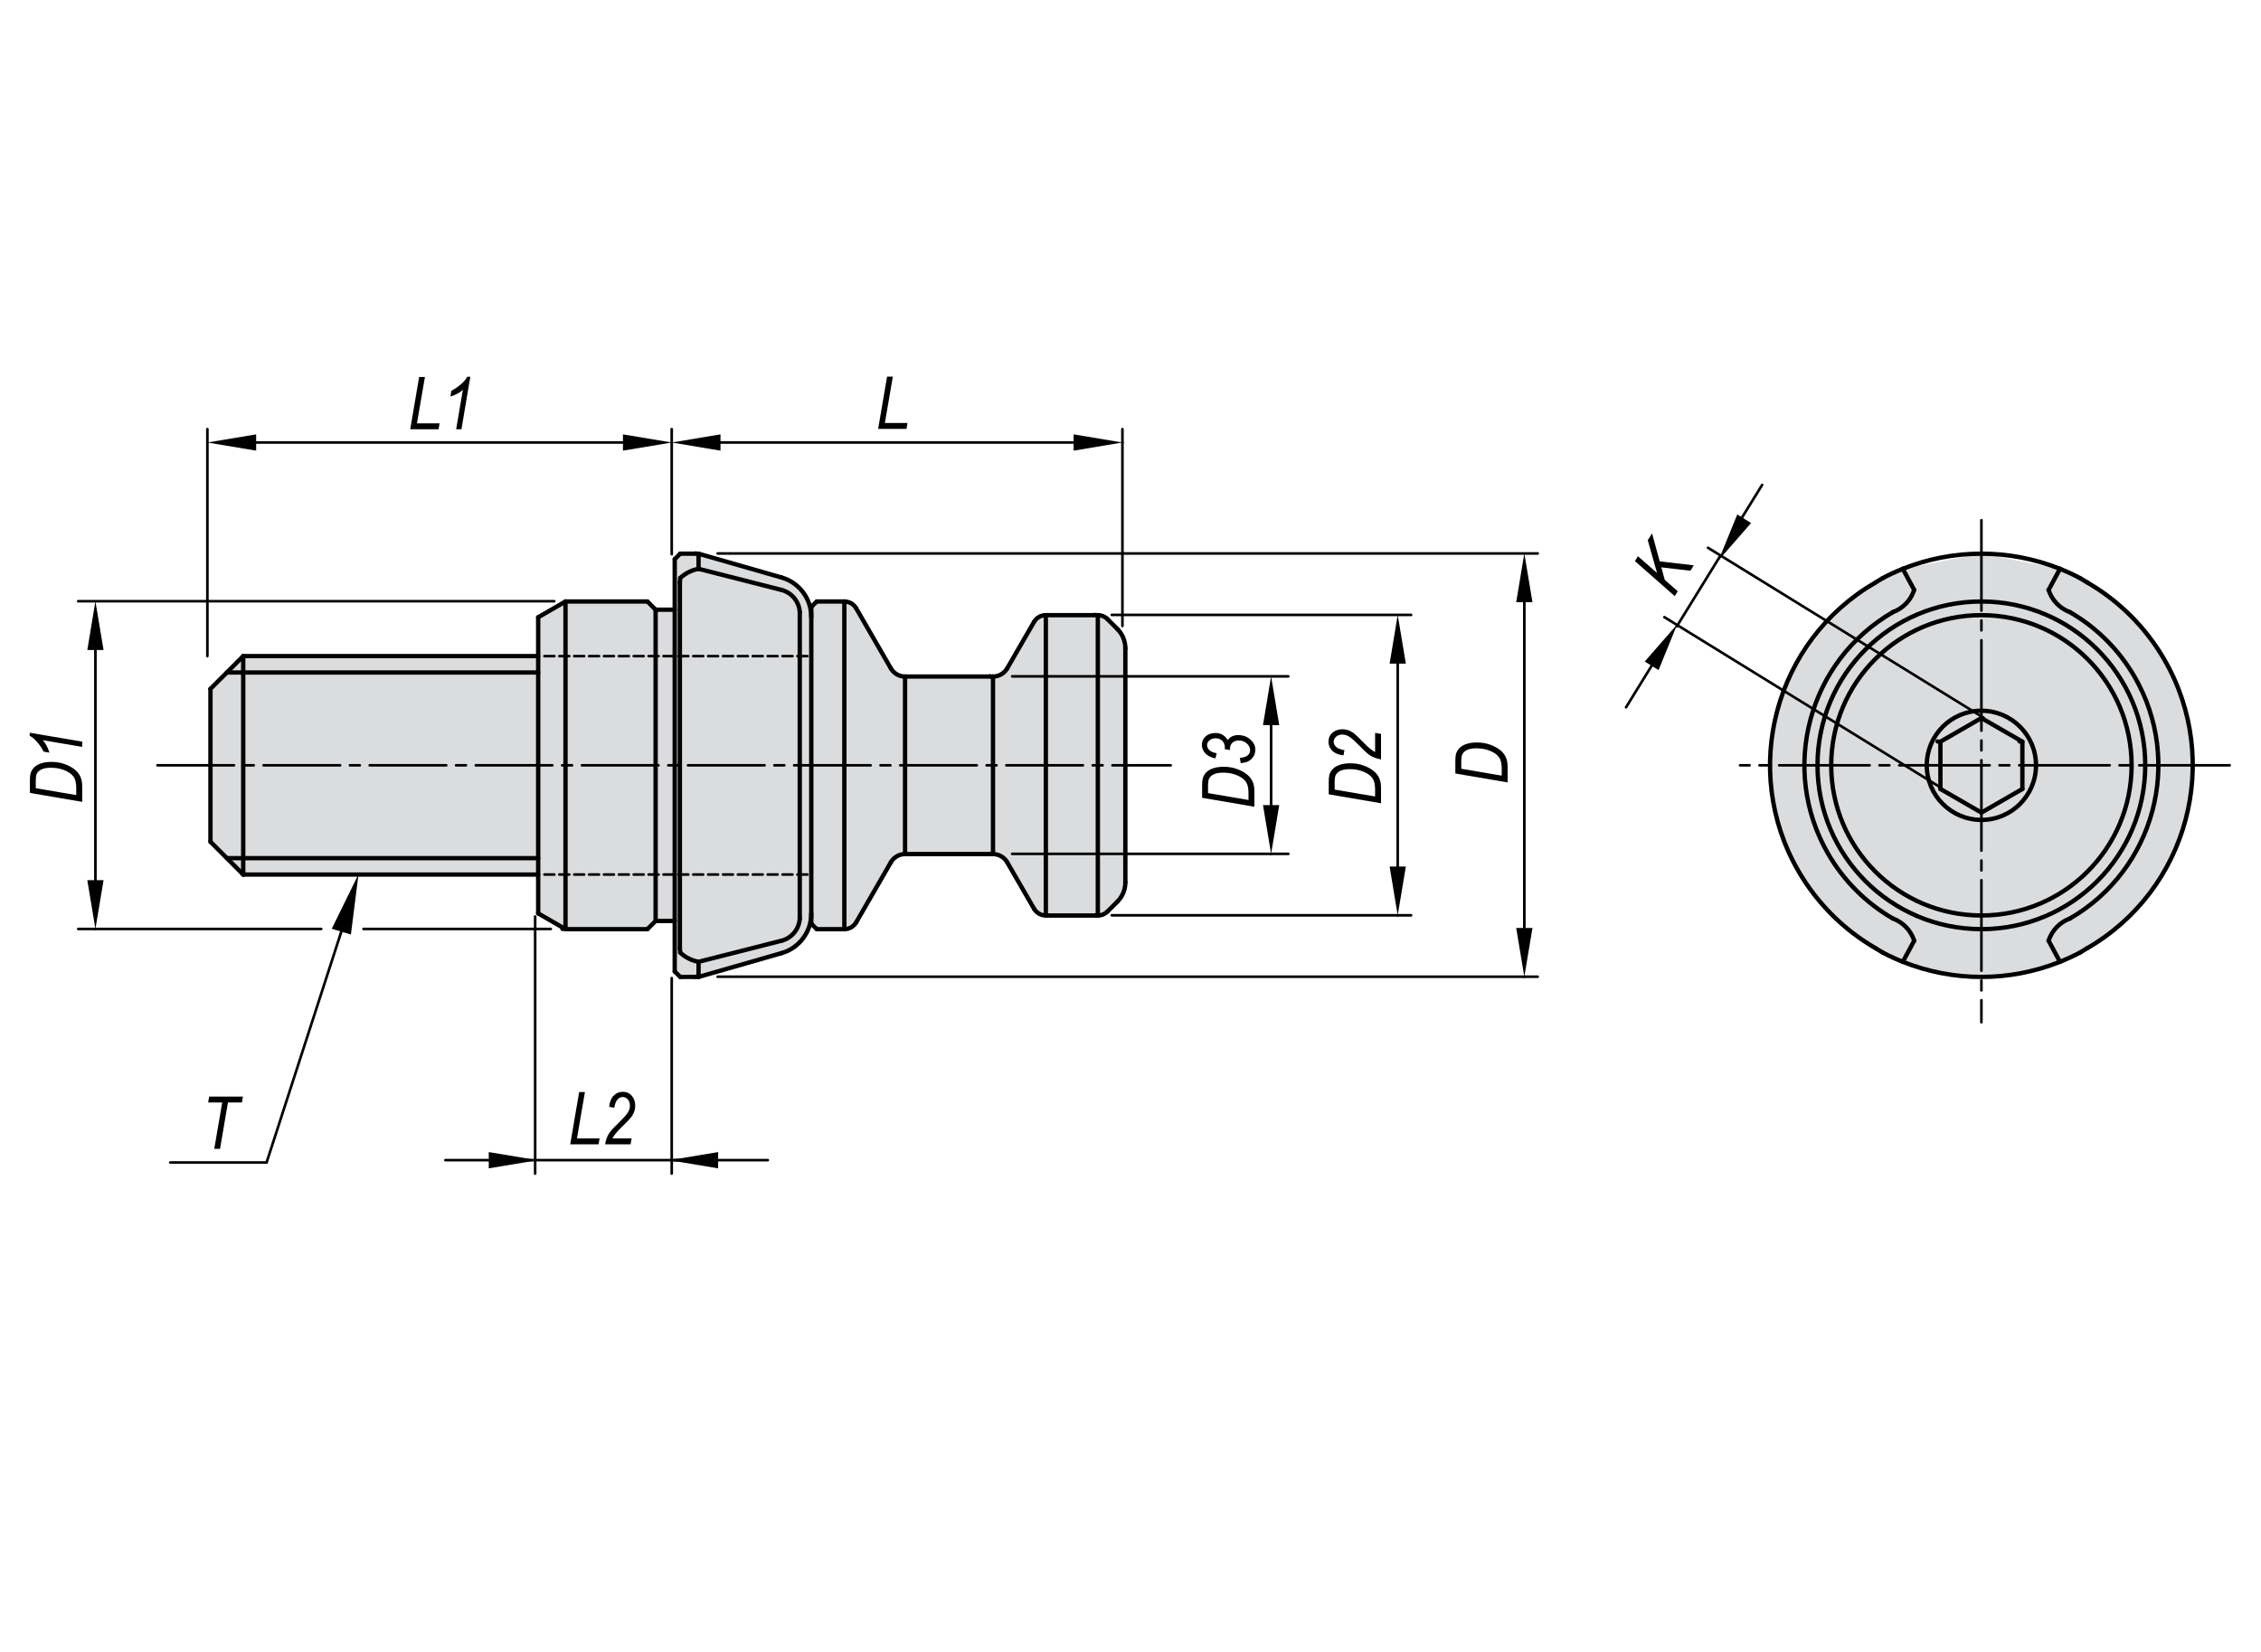 <?xml version="1.0" encoding="utf-8"?>
<!-- Generator: Adobe Illustrator 16.0.3, SVG Export Plug-In . SVG Version: 6.00 Build 0)  -->
<!DOCTYPE svg PUBLIC "-//W3C//DTD SVG 1.1//EN" "http://www.w3.org/Graphics/SVG/1.1/DTD/svg11.dtd">
<svg version="1.1" id="cp155-l-e" xmlns="http://www.w3.org/2000/svg" xmlns:xlink="http://www.w3.org/1999/xlink" x="0px" y="0px"
	 width="650px" height="475px" viewBox="0 0 650 475" enable-background="new 0 0 650 475" xml:space="preserve">
<g>
	<path fill="#DBDCDE" d="M600,167.45l-2.04-1.23l-5.75-2.66l-22.73-4.36l-22.45,4.36l-5.75,2.66l-2.03,1.23
		c0,0-30.5,18.29-30.62,54.5c-0.12,35.7,30.62,50.73,30.62,50.73l2.03,1.23c0,0-0.05,0.27,5.75,2.66c26.13,8.52,45.19,0,45.19,0
		l5.75-2.66l2.04-1.23c0,0,29.97-16.01,30.46-52.01C630.95,184.67,600,167.45,600,167.45"/>
	
		<path fill="none" stroke="#000000" stroke-width="0.75" stroke-linecap="round" stroke-linejoin="round" stroke-miterlimit="10" d="
		M557.03,203.85"/>
	
		<path fill="none" stroke="#000000" stroke-width="0.75" stroke-linecap="round" stroke-linejoin="round" stroke-miterlimit="10" d="
		M580.59,203.85"/>
</g>
<line fill="none" stroke="#000000" stroke-width="1.25" stroke-linecap="round" stroke-linejoin="round" stroke-miterlimit="10" x1="557.03" y1="213.2" x2="557.03" y2="213.2"/>
<line fill="none" stroke="#000000" stroke-width="1.25" stroke-linecap="round" stroke-linejoin="round" stroke-miterlimit="10" x1="580.59" y1="213.2" x2="580.59" y2="213.2"/>
<line fill="none" stroke="#000000" stroke-width="0.75" stroke-linecap="round" stroke-linejoin="round" stroke-miterlimit="10" stroke-dasharray="26,2.835,2.835,2.835" x1="641" y1="220.06" x2="500.23" y2="220.06"/>
<line fill="none" stroke="#000000" stroke-width="0.75" stroke-linecap="round" stroke-linejoin="round" stroke-miterlimit="10" stroke-dasharray="26,2.835,2.835,2.835" x1="569.62" y1="149.59" x2="569.62" y2="293.94"/>
<line fill="none" stroke="#000000" stroke-width="1.25" stroke-linecap="round" stroke-linejoin="round" stroke-miterlimit="10" x1="557.84" y1="226.86" x2="557.84" y2="213.26"/>
<line fill="none" stroke="#000000" stroke-width="1.25" stroke-linecap="round" stroke-linejoin="round" stroke-miterlimit="10" x1="581.4" y1="213.26" x2="581.4" y2="226.86"/>
<g>
	
		<path fill="none" stroke="#000000" stroke-width="1.25" stroke-linecap="round" stroke-linejoin="round" stroke-miterlimit="10" d="
		M585.32,220.06c0-8.67-7.03-15.7-15.71-15.7c-8.67,0-15.7,7.03-15.7,15.7s7.03,15.7,15.7,15.7
		C578.3,235.77,585.32,228.73,585.32,220.06z"/>
	
		<circle fill="none" stroke="#000000" stroke-width="1.25" stroke-linecap="round" stroke-linejoin="round" stroke-miterlimit="10" cx="569.62" cy="220.06" r="43.18"/>
	
		<path fill="none" stroke="#000000" stroke-width="1.25" stroke-linecap="round" stroke-linejoin="round" stroke-miterlimit="10" d="
		M616.72,220.06c0-26.02-21.08-47.11-47.11-47.11c-26.02,0-47.11,21.09-47.11,47.11s21.09,47.11,47.11,47.11
		C595.64,267.17,616.72,246.08,616.72,220.06z"/>
	
		<path fill="none" stroke="#000000" stroke-width="1.25" stroke-linecap="round" stroke-linejoin="round" stroke-miterlimit="10" d="
		M544.18,176.01c2.91-1.07,5.16-3.42,6.11-6.37"/>
	
		<path fill="none" stroke="#000000" stroke-width="1.25" stroke-linecap="round" stroke-linejoin="round" stroke-miterlimit="10" d="
		M595.05,264.12c24.33-14.05,32.67-45.16,18.62-69.49c-4.47-7.74-10.88-14.16-18.62-18.63"/>
	
		<path fill="none" stroke="#000000" stroke-width="1.25" stroke-linecap="round" stroke-linejoin="round" stroke-miterlimit="10" d="
		M595.05,264.12c-2.91,1.07-5.16,3.42-6.11,6.37"/>
	
		<path fill="none" stroke="#000000" stroke-width="1.25" stroke-linecap="round" stroke-linejoin="round" stroke-miterlimit="10" d="
		M544.18,176.01c-24.33,14.05-32.67,45.16-18.62,69.49c4.47,7.73,10.88,14.16,18.62,18.62"/>
	
		<path fill="none" stroke="#000000" stroke-width="1.25" stroke-linecap="round" stroke-linejoin="round" stroke-miterlimit="10" d="
		M541.27,273.91c1.87,0.98,3.79,1.87,5.75,2.65"/>
</g>
<line fill="none" stroke="#000000" stroke-width="1.25" stroke-linecap="round" stroke-linejoin="round" stroke-miterlimit="10" x1="541.27" y1="273.91" x2="539.24" y2="272.68"/>
<line fill="none" stroke="#000000" stroke-width="1.25" stroke-linecap="round" stroke-linejoin="round" stroke-miterlimit="10" x1="550.3" y1="270.49" x2="547.02" y2="276.56"/>
<g>
	
		<path fill="none" stroke="#000000" stroke-width="1.25" stroke-linecap="round" stroke-linejoin="round" stroke-miterlimit="10" d="
		M597.96,166.22c-1.87-0.99-3.79-1.87-5.75-2.66"/>
</g>
<line fill="none" stroke="#000000" stroke-width="1.25" stroke-linecap="round" stroke-linejoin="round" stroke-miterlimit="10" x1="597.96" y1="166.22" x2="599.99" y2="167.45"/>
<line fill="none" stroke="#000000" stroke-width="1.25" stroke-linecap="round" stroke-linejoin="round" stroke-miterlimit="10" x1="588.94" y1="169.64" x2="592.21" y2="163.56"/>
<g>
	
		<path fill="none" stroke="#000000" stroke-width="1.25" stroke-linecap="round" stroke-linejoin="round" stroke-miterlimit="10" d="
		M592.21,276.56c1.96-0.79,3.88-1.67,5.75-2.65"/>
</g>
<line fill="none" stroke="#000000" stroke-width="1.25" stroke-linecap="round" stroke-linejoin="round" stroke-miterlimit="10" x1="592.21" y1="276.56" x2="588.94" y2="270.49"/>
<line fill="none" stroke="#000000" stroke-width="1.25" stroke-linecap="round" stroke-linejoin="round" stroke-miterlimit="10" x1="599.99" y1="272.68" x2="597.96" y2="273.91"/>
<g>
	
		<path fill="none" stroke="#000000" stroke-width="1.25" stroke-linecap="round" stroke-linejoin="round" stroke-miterlimit="10" d="
		M547.02,163.56c-1.96,0.79-3.88,1.67-5.75,2.66"/>
</g>
<line fill="none" stroke="#000000" stroke-width="1.25" stroke-linecap="round" stroke-linejoin="round" stroke-miterlimit="10" x1="547.02" y1="163.56" x2="550.3" y2="169.64"/>
<line fill="none" stroke="#000000" stroke-width="1.25" stroke-linecap="round" stroke-linejoin="round" stroke-miterlimit="10" x1="539.24" y1="167.45" x2="541.27" y2="166.22"/>
<g>
	
		<path fill="none" stroke="#000000" stroke-width="1.25" stroke-linecap="round" stroke-linejoin="round" stroke-miterlimit="10" d="
		M599.99,272.68c29.06-16.78,39.01-53.94,22.24-82.99c-5.33-9.24-13-16.91-22.24-22.24"/>
	
		<path fill="none" stroke="#000000" stroke-width="1.25" stroke-linecap="round" stroke-linejoin="round" stroke-miterlimit="10" d="
		M539.24,167.45c-29.05,16.78-39.01,53.93-22.23,82.99c5.33,9.24,13,16.91,22.23,22.24"/>
	
		<path fill="none" stroke="#000000" stroke-width="1.25" stroke-linecap="round" stroke-linejoin="round" stroke-miterlimit="10" d="
		M547.02,276.56c14.5,5.8,30.68,5.8,45.19,0"/>
	
		<path fill="none" stroke="#000000" stroke-width="1.25" stroke-linecap="round" stroke-linejoin="round" stroke-miterlimit="10" d="
		M592.21,163.56c-14.51-5.8-30.69-5.8-45.19,0"/>
	
		<path fill="none" stroke="#000000" stroke-width="1.25" stroke-linecap="round" stroke-linejoin="round" stroke-miterlimit="10" d="
		M588.94,169.64c0.95,2.95,3.21,5.3,6.11,6.37"/>
	
		<path fill="none" stroke="#000000" stroke-width="1.25" stroke-linecap="round" stroke-linejoin="round" stroke-miterlimit="10" d="
		M550.3,270.49c-0.96-2.95-3.21-5.29-6.11-6.37"/>
</g>
<line fill="none" stroke="#000000" stroke-width="1.25" stroke-linecap="round" stroke-linejoin="round" stroke-miterlimit="10" x1="557.84" y1="213.26" x2="569.62" y2="206.47"/>
<line fill="none" stroke="#000000" stroke-width="1.25" stroke-linecap="round" stroke-linejoin="round" stroke-miterlimit="10" x1="569.62" y1="206.47" x2="581.4" y2="213.26"/>
<line fill="none" stroke="#000000" stroke-width="1.25" stroke-linecap="round" stroke-linejoin="round" stroke-miterlimit="10" x1="557.84" y1="226.86" x2="569.62" y2="233.66"/>
<line fill="none" stroke="#000000" stroke-width="1.25" stroke-linecap="round" stroke-linejoin="round" stroke-miterlimit="10" x1="569.62" y1="233.66" x2="581.4" y2="226.86"/>
<g>
	<path fill="#DBDCDE" d="M323.52,186.41l-2.3-5.55l-2.84-2.84l-2.77-1.15h-14.96l-3.4,1.96l-7.7,13.35l-4.08,2.35H260.2l-4.08-2.35
		l-9.98-17.27l-3.4-1.96h-7.94l-1.57,1.56v2.85c0,0-0.42-5.56-2.89-7.71c-2.46-2.15-5.65-3.61-5.65-3.61l-23.88-6.85h-5.28
		l-1.57,1.57v14.53h-5.5l-2.36-2.35h-23.56l-7.85,4.53v11.17H69.92l-9.42,9.42v43.97l9.42,9.43h84.79v11.17l7.85,4.53h23.56
		l2.36-2.35h5.5v14.52l1.57,1.57h5.28l23.88-6.85c0,0,4.03-1.85,5.93-3.94c1.89-2.09,2.6-7.39,2.6-7.39v2.87l1.57,1.56h7.94
		l3.4-1.96l9.98-17.27l4.07-2.36h25.28l4.08,2.35l7.71,13.36l3.4,1.96h14.97l2.77-1.16l2.83-2.83l2.3-5.55v-67.28H323.52z"/>
	
		<line fill="none" stroke="#000000" stroke-width="0.75" stroke-linecap="round" stroke-linejoin="round" stroke-miterlimit="10" x1="159.35" y1="172.88" x2="22.48" y2="172.88"/>
	
		<line fill="none" stroke="#000000" stroke-width="0.75" stroke-linecap="round" stroke-linejoin="round" stroke-miterlimit="10" x1="27.43" y1="186.91" x2="27.43" y2="253.09"/>
	<polygon points="25.1,186.91 29.77,186.91 27.43,172.88 	"/>
	<polygon points="25.1,253.09 29.77,253.09 27.43,267.11 	"/>
</g>
<g>
	<path d="M23.63,230.57L8.6,228v-3.72c0-0.83,0.06-1.47,0.19-1.91c0.18-0.64,0.53-1.21,1.04-1.72c0.51-0.51,1.18-0.89,2.02-1.16
		c0.84-0.27,1.81-0.41,2.9-0.41c1.46,0,2.78,0.22,3.96,0.67c1.19,0.45,2.17,1,2.94,1.66c0.77,0.66,1.31,1.43,1.62,2.31
		c0.24,0.67,0.36,1.47,0.36,2.41V230.57z M21.92,228.62v-1.95c0-0.91-0.1-1.69-0.29-2.33c-0.19-0.64-0.57-1.21-1.14-1.71
		c-0.56-0.5-1.36-0.94-2.38-1.31c-1.02-0.37-2.18-0.56-3.48-0.56c-1.14,0-2.05,0.16-2.73,0.49c-0.67,0.32-1.13,0.77-1.36,1.32
		c-0.17,0.4-0.26,1.03-0.26,1.89v2.18L21.92,228.62z"/>
	<path d="M23.63,214.76l-11.35-1.93c0.81,0.84,1.45,2.04,1.94,3.59l-1.68-0.3c-0.48-0.98-1.16-1.96-2.04-2.94
		c-0.66-0.75-1.32-1.28-1.96-1.6v-0.89l15.09,2.55V214.76z"/>
</g>
<line fill="none" stroke="#000000" stroke-width="1.25" stroke-linecap="round" stroke-linejoin="round" stroke-miterlimit="10" x1="161.7" y1="267.11" x2="161.7" y2="267.11"/>
<line fill="none" stroke="#000000" stroke-width="0.75" stroke-linecap="round" stroke-linejoin="round" stroke-miterlimit="10" x1="27.43" y1="267.11" x2="27.43" y2="267.11"/>
<line fill="none" stroke="#000000" stroke-width="0.75" stroke-linecap="round" stroke-linejoin="round" stroke-miterlimit="10" x1="290.97" y1="194.48" x2="370.37" y2="194.48"/>
<line fill="none" stroke="#000000" stroke-width="0.75" stroke-linecap="round" stroke-linejoin="round" stroke-miterlimit="10" x1="290.97" y1="245.52" x2="370.37" y2="245.52"/>
<line fill="none" stroke="#000000" stroke-width="0.75" stroke-linecap="round" stroke-linejoin="round" stroke-miterlimit="10" x1="365.42" y1="208.5" x2="365.42" y2="231.5"/>
<polygon points="363.09,208.5 367.76,208.5 365.42,194.48 "/>
<polygon points="363.09,231.5 367.76,231.5 365.42,245.52 "/>
<g>
	<path d="M360.62,231.97l-15.03-2.57v-3.72c0-0.83,0.07-1.47,0.19-1.91c0.19-0.64,0.53-1.21,1.04-1.72
		c0.51-0.51,1.18-0.89,2.02-1.16s1.81-0.41,2.9-0.41c1.46,0,2.78,0.22,3.96,0.67c1.19,0.45,2.17,1,2.94,1.66
		c0.77,0.66,1.31,1.43,1.62,2.31c0.24,0.67,0.36,1.47,0.36,2.41V231.97L360.62,231.97z M358.92,230.03v-1.95
		c0-0.91-0.1-1.69-0.29-2.33c-0.2-0.64-0.58-1.21-1.14-1.71c-0.56-0.5-1.36-0.94-2.38-1.31c-1.02-0.37-2.18-0.56-3.48-0.56
		c-1.14,0-2.05,0.16-2.72,0.49s-1.13,0.77-1.36,1.32c-0.17,0.4-0.26,1.03-0.26,1.89v2.18L358.92,230.03z"/>
	<path d="M356.68,219.43l-0.23-1.49c1.07-0.11,1.83-0.36,2.27-0.75s0.66-0.89,0.66-1.5c0-0.72-0.32-1.36-0.95-1.92
		c-0.63-0.56-1.39-0.85-2.26-0.85c-0.79,0-1.41,0.21-1.87,0.64s-0.7,0.97-0.7,1.63c0,0.08,0.01,0.24,0.04,0.48l-1.55-0.26
		c0.03-0.14,0.04-0.28,0.04-0.42c0-0.82-0.25-1.48-0.74-1.97c-0.5-0.49-1.14-0.74-1.94-0.74c-0.71,0-1.3,0.2-1.75,0.6
		s-0.69,0.85-0.69,1.37c0,0.55,0.24,1.04,0.71,1.48c0.48,0.44,1.16,0.72,2.06,0.85l-0.37,1.49c-1.27-0.25-2.24-0.74-2.9-1.45
		s-0.99-1.53-0.99-2.46c0-0.96,0.36-1.77,1.08-2.42c0.72-0.65,1.65-0.97,2.8-0.97c0.79,0,1.47,0.17,2.07,0.51
		c0.59,0.34,1.08,0.85,1.47,1.53c0.35-0.48,0.77-0.84,1.28-1.08c0.51-0.24,1.08-0.36,1.73-0.36c1.38,0,2.54,0.42,3.5,1.27
		s1.44,1.83,1.44,2.93c0,1.06-0.37,1.94-1.1,2.66S358.02,219.35,356.68,219.43z"/>
</g>
<line fill="none" stroke="#000000" stroke-width="1.25" stroke-linecap="round" stroke-linejoin="round" stroke-miterlimit="10" x1="284.62" y1="194.48" x2="284.62" y2="194.48"/>
<line fill="none" stroke="#000000" stroke-width="1.25" stroke-linecap="round" stroke-linejoin="round" stroke-miterlimit="10" x1="284.62" y1="245.52" x2="284.62" y2="245.52"/>
<line fill="none" stroke="#000000" stroke-width="0.75" stroke-linecap="round" stroke-linejoin="round" stroke-miterlimit="10" x1="365.42" y1="245.52" x2="365.42" y2="245.52"/>
<line fill="none" stroke="#000000" stroke-width="0.75" stroke-linecap="round" stroke-linejoin="round" stroke-miterlimit="10" x1="319.62" y1="176.81" x2="405.67" y2="176.81"/>
<line fill="none" stroke="#000000" stroke-width="0.75" stroke-linecap="round" stroke-linejoin="round" stroke-miterlimit="10" x1="319.62" y1="263.19" x2="405.67" y2="263.19"/>
<line fill="none" stroke="#000000" stroke-width="0.75" stroke-linecap="round" stroke-linejoin="round" stroke-miterlimit="10" x1="401.82" y1="190.83" x2="401.82" y2="249.16"/>
<polygon points="399.49,190.83 404.16,190.83 401.82,176.81 "/>
<polygon points="399.49,249.16 404.16,249.16 401.82,263.19 "/>
<g>
	<path d="M397.02,230.97l-15.03-2.57v-3.72c0-0.83,0.07-1.47,0.19-1.91c0.19-0.64,0.53-1.21,1.04-1.72
		c0.51-0.51,1.18-0.89,2.02-1.16s1.81-0.41,2.9-0.41c1.46,0,2.78,0.22,3.96,0.67c1.19,0.45,2.17,1,2.94,1.66
		c0.77,0.66,1.31,1.43,1.62,2.31c0.24,0.67,0.36,1.47,0.36,2.41V230.97L397.02,230.97z M395.32,229.02v-1.95
		c0-0.91-0.1-1.69-0.29-2.33c-0.2-0.64-0.58-1.21-1.14-1.71c-0.56-0.5-1.36-0.94-2.38-1.31c-1.02-0.37-2.18-0.56-3.48-0.56
		c-1.14,0-2.05,0.16-2.72,0.49s-1.13,0.77-1.36,1.32c-0.17,0.4-0.26,1.03-0.26,1.89v2.18L395.32,229.02z"/>
	<path d="M397.02,218.36c-1.29-0.22-2.36-0.62-3.22-1.19c-0.65-0.43-1.81-1.5-3.49-3.22c-1.01-1.04-1.83-1.76-2.47-2.15
		c-0.63-0.39-1.28-0.59-1.95-0.59c-0.72,0-1.31,0.21-1.78,0.62c-0.47,0.41-0.7,0.9-0.7,1.46c0,0.57,0.24,1.07,0.73,1.5
		c0.49,0.43,1.27,0.74,2.36,0.92l-0.27,1.49c-1.38-0.15-2.44-0.58-3.19-1.3c-0.74-0.71-1.12-1.58-1.12-2.59c0-1.11,0.39-2,1.16-2.65
		c0.77-0.65,1.73-0.97,2.87-0.97c1.02,0,1.98,0.3,2.9,0.9c0.58,0.37,1.7,1.42,3.37,3.14c1.24,1.29,2.28,2.13,3.1,2.51v-5.51l1.7,0.3
		V218.36z"/>
</g>
<line fill="none" stroke="#000000" stroke-width="1.25" stroke-linecap="round" stroke-linejoin="round" stroke-miterlimit="10" x1="314.77" y1="176.81" x2="314.77" y2="176.81"/>
<line fill="none" stroke="#000000" stroke-width="1.25" stroke-linecap="round" stroke-linejoin="round" stroke-miterlimit="10" x1="314.77" y1="263.19" x2="314.77" y2="263.19"/>
<line fill="none" stroke="#000000" stroke-width="0.75" stroke-linecap="round" stroke-linejoin="round" stroke-miterlimit="10" x1="401.82" y1="263.19" x2="401.82" y2="263.19"/>
<line fill="none" stroke="#000000" stroke-width="0.75" stroke-linecap="round" stroke-linejoin="round" stroke-miterlimit="10" x1="206.31" y1="159.14" x2="442.07" y2="159.14"/>
<line fill="none" stroke="#000000" stroke-width="0.75" stroke-linecap="round" stroke-linejoin="round" stroke-miterlimit="10" x1="206.31" y1="280.85" x2="442.07" y2="280.85"/>
<line fill="none" stroke="#000000" stroke-width="0.75" stroke-linecap="round" stroke-linejoin="round" stroke-miterlimit="10" x1="438.22" y1="173.16" x2="438.22" y2="266.83"/>
<polygon points="435.88,173.16 440.56,173.16 438.22,159.14 "/>
<polygon points="435.88,266.83 440.56,266.83 438.22,280.85 "/>
<g>
	<path d="M433.42,224.98l-15.03-2.57v-3.72c0-0.83,0.07-1.47,0.19-1.91c0.19-0.64,0.53-1.21,1.04-1.72
		c0.51-0.51,1.18-0.89,2.02-1.16c0.84-0.27,1.81-0.41,2.9-0.41c1.46,0,2.78,0.22,3.96,0.67c1.19,0.45,2.17,1,2.94,1.66
		c0.77,0.66,1.31,1.43,1.62,2.31c0.24,0.67,0.36,1.47,0.36,2.41V224.98L433.42,224.98z M431.72,223.03v-1.95
		c0-0.91-0.1-1.69-0.29-2.33c-0.2-0.64-0.58-1.21-1.14-1.71s-1.36-0.94-2.38-1.31c-1.02-0.37-2.18-0.56-3.48-0.56
		c-1.14,0-2.05,0.16-2.72,0.49s-1.13,0.77-1.36,1.32c-0.17,0.4-0.26,1.03-0.26,1.89v2.18L431.72,223.03z"/>
</g>
<line fill="none" stroke="#000000" stroke-width="1.25" stroke-linecap="round" stroke-linejoin="round" stroke-miterlimit="10" x1="199.95" y1="159.14" x2="199.95" y2="159.14"/>
<line fill="none" stroke="#000000" stroke-width="1.25" stroke-linecap="round" stroke-linejoin="round" stroke-miterlimit="10" x1="199.95" y1="280.85" x2="199.95" y2="280.85"/>
<line fill="none" stroke="#000000" stroke-width="0.75" stroke-linecap="round" stroke-linejoin="round" stroke-miterlimit="10" x1="438.22" y1="280.85" x2="438.22" y2="280.85"/>
<line fill="none" stroke="#000000" stroke-width="0.75" stroke-linecap="round" stroke-linejoin="round" stroke-miterlimit="10" x1="59.62" y1="188.66" x2="59.62" y2="123.39"/>
<line fill="none" stroke="#000000" stroke-width="0.75" stroke-linecap="round" stroke-linejoin="round" stroke-miterlimit="10" x1="193.11" y1="159.36" x2="193.11" y2="123.39"/>
<line fill="none" stroke="#000000" stroke-width="0.75" stroke-linecap="round" stroke-linejoin="round" stroke-miterlimit="10" x1="73.64" y1="127.24" x2="179.09" y2="127.24"/>
<polygon points="73.64,124.9 73.64,129.58 59.62,127.24 "/>
<polygon points="179.09,124.9 179.09,129.58 193.11,127.24 "/>
<g>
	<path d="M117.93,123.43l2.57-15.03h1.66l-2.29,13.33h6.5l-0.29,1.7H117.93z"/>
	<path d="M131.14,123.43l1.93-11.35c-0.84,0.81-2.04,1.45-3.59,1.94l0.3-1.68c0.98-0.48,1.96-1.16,2.94-2.04
		c0.75-0.66,1.28-1.32,1.6-1.96h0.89l-2.55,15.09H131.14z"/>
</g>
<line fill="none" stroke="#000000" stroke-width="0.75" stroke-linecap="round" stroke-linejoin="round" stroke-miterlimit="10" x1="193.11" y1="127.24" x2="193.11" y2="127.24"/>
<line fill="none" stroke="#000000" stroke-width="0.75" stroke-linecap="round" stroke-linejoin="round" stroke-miterlimit="10" x1="322.68" y1="179.99" x2="322.68" y2="123.39"/>
<line fill="none" stroke="#000000" stroke-width="0.75" stroke-linecap="round" stroke-linejoin="round" stroke-miterlimit="10" x1="207.13" y1="127.24" x2="308.65" y2="127.24"/>
<polygon points="207.13,124.9 207.13,129.58 193.11,127.24 "/>
<polygon points="308.65,124.9 308.65,129.58 322.68,127.24 "/>
<g>
	<path d="M252.45,123.33l2.57-15.03h1.66l-2.29,13.33h6.5l-0.29,1.7H252.45z"/>
</g>
<line fill="none" stroke="#000000" stroke-width="0.75" stroke-linecap="round" stroke-linejoin="round" stroke-miterlimit="10" x1="322.68" y1="127.24" x2="322.68" y2="127.24"/>
<line fill="none" stroke="#000000" stroke-width="0.75" stroke-linecap="round" stroke-linejoin="round" stroke-miterlimit="10" stroke-dasharray="22,2.835,2.835,2.835" x1="45.27" y1="220.06" x2="336.55" y2="220.06"/>
<line fill="none" stroke="#000000" stroke-width="1.25" stroke-linecap="round" stroke-linejoin="round" stroke-miterlimit="10" x1="195.45" y1="167.45" x2="195.55" y2="166.22"/>
<line fill="none" stroke="#000000" stroke-width="1.25" stroke-linecap="round" stroke-linejoin="round" stroke-miterlimit="10" x1="195.55" y1="273.91" x2="195.45" y2="272.68"/>
<line fill="none" stroke="#000000" stroke-width="1.25" stroke-linecap="round" stroke-linejoin="round" stroke-miterlimit="10" x1="229.92" y1="176.01" x2="229.92" y2="264.12"/>
<g>
	
		<path fill="none" stroke="#000000" stroke-width="1.25" stroke-linecap="round" stroke-linejoin="round" stroke-miterlimit="10" d="
		M229.92,176.01c-0.18-3.03-2.29-5.59-5.22-6.37"/>
	
		<path fill="none" stroke="#000000" stroke-width="1.25" stroke-linecap="round" stroke-linejoin="round" stroke-miterlimit="10" d="
		M224.7,270.49c2.94-0.77,5.04-3.34,5.22-6.37"/>
</g>
<line fill="none" stroke="#000000" stroke-width="1.25" stroke-linecap="round" stroke-linejoin="round" stroke-miterlimit="10" x1="162.57" y1="172.96" x2="162.57" y2="267.17"/>
<g>
	
		<path fill="none" stroke="#000000" stroke-width="1.25" stroke-linecap="round" stroke-linejoin="round" stroke-miterlimit="10" d="
		M195.55,273.91c1.47,1.38,3.3,2.29,5.28,2.65"/>
</g>
<line fill="none" stroke="#000000" stroke-width="1.25" stroke-linecap="round" stroke-linejoin="round" stroke-miterlimit="10" x1="224.7" y1="270.49" x2="200.82" y2="276.56"/>
<g>
	
		<path fill="none" stroke="#000000" stroke-width="1.25" stroke-linecap="round" stroke-linejoin="round" stroke-miterlimit="10" d="
		M200.82,163.56c-1.97,0.37-3.8,1.29-5.28,2.66"/>
</g>
<line fill="none" stroke="#000000" stroke-width="1.25" stroke-linecap="round" stroke-linejoin="round" stroke-miterlimit="10" x1="200.82" y1="163.56" x2="224.7" y2="169.64"/>
<line fill="none" stroke="#000000" stroke-width="1.25" stroke-linecap="round" stroke-linejoin="round" stroke-miterlimit="10" x1="200.82" y1="276.56" x2="200.82" y2="280.91"/>
<line fill="none" stroke="#000000" stroke-width="1.25" stroke-linecap="round" stroke-linejoin="round" stroke-miterlimit="10" x1="200.82" y1="159.21" x2="200.82" y2="163.56"/>
<line fill="none" stroke="#000000" stroke-width="1.25" stroke-linecap="round" stroke-linejoin="round" stroke-miterlimit="10" x1="65.21" y1="193.37" x2="154.72" y2="193.37"/>
<line fill="none" stroke="#000000" stroke-width="1.25" stroke-linecap="round" stroke-linejoin="round" stroke-miterlimit="10" x1="65.21" y1="246.76" x2="154.72" y2="246.76"/>
<line fill="none" stroke="#000000" stroke-width="1.25" stroke-linecap="round" stroke-linejoin="round" stroke-miterlimit="10" x1="300.66" y1="176.88" x2="300.66" y2="263.25"/>
<line fill="none" stroke="#000000" stroke-width="1.25" stroke-linecap="round" stroke-linejoin="round" stroke-miterlimit="10" x1="315.61" y1="176.88" x2="315.61" y2="263.25"/>
<line fill="none" stroke="#000000" stroke-width="1.25" stroke-linecap="round" stroke-linejoin="round" stroke-miterlimit="10" x1="242.74" y1="172.96" x2="242.74" y2="267.17"/>
<line fill="none" stroke="#000000" stroke-width="1.25" stroke-linecap="round" stroke-linejoin="round" stroke-miterlimit="10" x1="195.45" y1="167.45" x2="195.45" y2="272.68"/>
<line fill="none" stroke="#000000" stroke-width="1.25" stroke-linecap="round" stroke-linejoin="round" stroke-miterlimit="10" x1="234.8" y1="172.96" x2="233.23" y2="174.52"/>
<line fill="none" stroke="#000000" stroke-width="1.25" stroke-linecap="round" stroke-linejoin="round" stroke-miterlimit="10" x1="233.23" y1="265.6" x2="234.8" y2="267.17"/>
<line fill="none" stroke="#000000" stroke-width="1.25" stroke-linecap="round" stroke-linejoin="round" stroke-miterlimit="10" x1="242.74" y1="172.96" x2="234.8" y2="172.96"/>
<line fill="none" stroke="#000000" stroke-width="1.25" stroke-linecap="round" stroke-linejoin="round" stroke-miterlimit="10" x1="234.8" y1="267.17" x2="242.74" y2="267.17"/>
<g>
	
		<path fill="none" stroke="#000000" stroke-width="1.25" stroke-linecap="round" stroke-linejoin="round" stroke-miterlimit="10" d="
		M246.14,174.92c-0.7-1.22-2-1.96-3.4-1.96"/>
	
		<path fill="none" stroke="#000000" stroke-width="1.25" stroke-linecap="round" stroke-linejoin="round" stroke-miterlimit="10" d="
		M242.74,267.17c1.4,0,2.7-0.75,3.4-1.96"/>
</g>
<line fill="none" stroke="#000000" stroke-width="1.25" stroke-linecap="round" stroke-linejoin="round" stroke-miterlimit="10" x1="246.14" y1="265.21" x2="256.11" y2="247.94"/>
<line fill="none" stroke="#000000" stroke-width="1.25" stroke-linecap="round" stroke-linejoin="round" stroke-miterlimit="10" x1="256.11" y1="192.19" x2="246.14" y2="174.92"/>
<g>
	
		<path fill="none" stroke="#000000" stroke-width="1.25" stroke-linecap="round" stroke-linejoin="round" stroke-miterlimit="10" d="
		M300.66,176.88c-1.4,0-2.7,0.75-3.4,1.96"/>
	
		<path fill="none" stroke="#000000" stroke-width="1.25" stroke-linecap="round" stroke-linejoin="round" stroke-miterlimit="10" d="
		M297.26,261.28c0.7,1.21,2,1.96,3.4,1.96"/>
</g>
<line fill="none" stroke="#000000" stroke-width="1.25" stroke-linecap="round" stroke-linejoin="round" stroke-miterlimit="10" x1="300.66" y1="263.25" x2="315.61" y2="263.25"/>
<line fill="none" stroke="#000000" stroke-width="1.25" stroke-linecap="round" stroke-linejoin="round" stroke-miterlimit="10" x1="315.61" y1="176.88" x2="300.66" y2="176.88"/>
<g>
	
		<path fill="none" stroke="#000000" stroke-width="1.25" stroke-linecap="round" stroke-linejoin="round" stroke-miterlimit="10" d="
		M318.39,178.03c-0.73-0.74-1.73-1.15-2.78-1.15"/>
	
		<path fill="none" stroke="#000000" stroke-width="1.25" stroke-linecap="round" stroke-linejoin="round" stroke-miterlimit="10" d="
		M315.61,263.25c1.04,0,2.04-0.42,2.78-1.15"/>
</g>
<line fill="none" stroke="#000000" stroke-width="1.25" stroke-linecap="round" stroke-linejoin="round" stroke-miterlimit="10" x1="318.39" y1="262.09" x2="321.22" y2="259.27"/>
<line fill="none" stroke="#000000" stroke-width="1.25" stroke-linecap="round" stroke-linejoin="round" stroke-miterlimit="10" x1="321.22" y1="180.86" x2="318.39" y2="178.03"/>
<line fill="none" stroke="#000000" stroke-width="1.25" stroke-linecap="round" stroke-linejoin="round" stroke-miterlimit="10" x1="297.26" y1="178.84" x2="289.55" y2="192.19"/>
<line fill="none" stroke="#000000" stroke-width="1.25" stroke-linecap="round" stroke-linejoin="round" stroke-miterlimit="10" x1="289.55" y1="247.94" x2="297.26" y2="261.28"/>
<g>
	
		<path fill="none" stroke="#000000" stroke-width="1.25" stroke-linecap="round" stroke-linejoin="round" stroke-miterlimit="10" d="
		M323.52,186.41c0-2.08-0.83-4.08-2.3-5.55"/>
	
		<path fill="none" stroke="#000000" stroke-width="1.25" stroke-linecap="round" stroke-linejoin="round" stroke-miterlimit="10" d="
		M321.22,259.27c1.47-1.47,2.3-3.47,2.3-5.55"/>
</g>
<line fill="none" stroke="#000000" stroke-width="1.25" stroke-linecap="round" stroke-linejoin="round" stroke-miterlimit="10" x1="69.92" y1="188.66" x2="60.5" y2="198.08"/>
<line fill="none" stroke="#000000" stroke-width="1.25" stroke-linecap="round" stroke-linejoin="round" stroke-miterlimit="10" x1="60.5" y1="242.04" x2="69.92" y2="251.47"/>
<line fill="none" stroke="#000000" stroke-width="1.25" stroke-linecap="round" stroke-linejoin="round" stroke-miterlimit="10" x1="154.72" y1="188.66" x2="69.92" y2="188.66"/>
<line fill="none" stroke="#000000" stroke-width="1.25" stroke-linecap="round" stroke-linejoin="round" stroke-miterlimit="10" x1="69.92" y1="251.47" x2="154.72" y2="251.47"/>
<g>
	
		<path fill="none" stroke="#000000" stroke-width="1.25" stroke-linecap="round" stroke-linejoin="round" stroke-miterlimit="10" d="
		M260.19,245.58c-1.68,0-3.24,0.9-4.08,2.35"/>
	
		<path fill="none" stroke="#000000" stroke-width="1.25" stroke-linecap="round" stroke-linejoin="round" stroke-miterlimit="10" d="
		M256.11,192.19c0.84,1.46,2.4,2.35,4.08,2.35"/>
	
		<path fill="none" stroke="#000000" stroke-width="1.25" stroke-linecap="round" stroke-linejoin="round" stroke-miterlimit="10" d="
		M289.55,247.94c-0.84-1.46-2.39-2.35-4.08-2.35"/>
	
		<path fill="none" stroke="#000000" stroke-width="1.25" stroke-linecap="round" stroke-linejoin="round" stroke-miterlimit="10" d="
		M285.47,194.54c1.68,0,3.24-0.9,4.08-2.35"/>
</g>
<line fill="none" stroke="#000000" stroke-width="1.25" stroke-linecap="round" stroke-linejoin="round" stroke-miterlimit="10" x1="260.19" y1="245.58" x2="285.48" y2="245.58"/>
<line fill="none" stroke="#000000" stroke-width="1.25" stroke-linecap="round" stroke-linejoin="round" stroke-miterlimit="10" x1="285.47" y1="194.54" x2="260.19" y2="194.54"/>
<line fill="none" stroke="#000000" stroke-width="1.25" stroke-linecap="round" stroke-linejoin="round" stroke-miterlimit="10" x1="195.55" y1="159.21" x2="193.97" y2="160.79"/>
<line fill="none" stroke="#000000" stroke-width="1.25" stroke-linecap="round" stroke-linejoin="round" stroke-miterlimit="10" x1="193.97" y1="279.34" x2="195.55" y2="280.91"/>
<g>
	
		<path fill="none" stroke="#000000" stroke-width="1.25" stroke-linecap="round" stroke-linejoin="round" stroke-miterlimit="10" d="
		M233.23,177.38c0-5.25-3.48-9.87-8.53-11.32"/>
	
		<path fill="none" stroke="#000000" stroke-width="1.25" stroke-linecap="round" stroke-linejoin="round" stroke-miterlimit="10" d="
		M224.7,274.06c5.05-1.45,8.53-6.06,8.53-11.32"/>
</g>
<line fill="none" stroke="#000000" stroke-width="1.25" stroke-linecap="round" stroke-linejoin="round" stroke-miterlimit="10" x1="162.57" y1="172.96" x2="154.72" y2="177.49"/>
<line fill="none" stroke="#000000" stroke-width="1.25" stroke-linecap="round" stroke-linejoin="round" stroke-miterlimit="10" x1="154.72" y1="262.64" x2="162.57" y2="267.17"/>
<line fill="none" stroke="#000000" stroke-width="1.25" stroke-linecap="round" stroke-linejoin="round" stroke-miterlimit="10" x1="186.12" y1="172.96" x2="162.57" y2="172.96"/>
<line fill="none" stroke="#000000" stroke-width="1.25" stroke-linecap="round" stroke-linejoin="round" stroke-miterlimit="10" x1="162.57" y1="267.17" x2="186.13" y2="267.17"/>
<line fill="none" stroke="#000000" stroke-width="1.25" stroke-linecap="round" stroke-linejoin="round" stroke-miterlimit="10" x1="186.12" y1="267.17" x2="188.48" y2="264.82"/>
<line fill="none" stroke="#000000" stroke-width="1.25" stroke-linecap="round" stroke-linejoin="round" stroke-miterlimit="10" x1="188.48" y1="175.31" x2="186.12" y2="172.96"/>
<line fill="none" stroke="#000000" stroke-width="1.25" stroke-linecap="round" stroke-linejoin="round" stroke-miterlimit="10" x1="193.97" y1="175.31" x2="188.48" y2="175.31"/>
<line fill="none" stroke="#000000" stroke-width="1.25" stroke-linecap="round" stroke-linejoin="round" stroke-miterlimit="10" x1="188.48" y1="264.82" x2="193.97" y2="264.82"/>
<line fill="none" stroke="#000000" stroke-width="1.25" stroke-linecap="round" stroke-linejoin="round" stroke-miterlimit="10" x1="195.55" y1="280.91" x2="200.82" y2="280.91"/>
<line fill="none" stroke="#000000" stroke-width="1.25" stroke-linecap="round" stroke-linejoin="round" stroke-miterlimit="10" x1="200.82" y1="159.21" x2="195.54" y2="159.21"/>
<line fill="none" stroke="#000000" stroke-width="1.25" stroke-linecap="round" stroke-linejoin="round" stroke-miterlimit="10" x1="200.82" y1="280.91" x2="224.7" y2="274.06"/>
<line fill="none" stroke="#000000" stroke-width="1.25" stroke-linecap="round" stroke-linejoin="round" stroke-miterlimit="10" x1="224.7" y1="166.06" x2="200.82" y2="159.21"/>
<line fill="none" stroke="#000000" stroke-width="1.25" stroke-linecap="round" stroke-linejoin="round" stroke-miterlimit="10" x1="233.23" y1="265.6" x2="233.23" y2="174.52"/>
<line fill="none" stroke="#000000" stroke-width="1.25" stroke-linecap="round" stroke-linejoin="round" stroke-miterlimit="10" x1="323.52" y1="186.41" x2="323.52" y2="253.71"/>
<line fill="none" stroke="#000000" stroke-width="1.25" stroke-linecap="round" stroke-linejoin="round" stroke-miterlimit="10" x1="69.92" y1="188.66" x2="69.92" y2="251.47"/>
<line fill="none" stroke="#000000" stroke-width="1.25" stroke-linecap="round" stroke-linejoin="round" stroke-miterlimit="10" x1="60.5" y1="242.04" x2="60.5" y2="198.08"/>
<line fill="none" stroke="#000000" stroke-width="1.25" stroke-linecap="round" stroke-linejoin="round" stroke-miterlimit="10" x1="193.97" y1="279.34" x2="193.97" y2="160.79"/>
<line fill="none" stroke="#000000" stroke-width="1.25" stroke-linecap="round" stroke-linejoin="round" stroke-miterlimit="10" x1="154.72" y1="262.64" x2="154.72" y2="177.49"/>
<line fill="none" stroke="#000000" stroke-width="1.25" stroke-linecap="round" stroke-linejoin="round" stroke-miterlimit="10" x1="188.48" y1="175.31" x2="188.48" y2="264.82"/>
<line fill="none" stroke="#000000" stroke-width="1.25" stroke-linecap="round" stroke-linejoin="round" stroke-miterlimit="10" x1="260.19" y1="194.54" x2="260.19" y2="245.58"/>
<line fill="none" stroke="#000000" stroke-width="1.25" stroke-linecap="round" stroke-linejoin="round" stroke-miterlimit="10" x1="285.47" y1="194.54" x2="285.47" y2="245.58"/>
<line fill="none" stroke="#000000" stroke-width="0.75" stroke-linecap="round" stroke-linejoin="round" stroke-miterlimit="10" stroke-dasharray="2.852,1.426" x1="156.52" y1="251.47" x2="232.79" y2="251.47"/>
<line fill="none" stroke="#000000" stroke-width="0.75" stroke-linecap="round" stroke-linejoin="round" stroke-miterlimit="10" stroke-dasharray="2.852,1.426" x1="156.52" y1="188.66" x2="232.79" y2="188.66"/>
<line fill="none" stroke="#000000" stroke-width="0.75" stroke-linecap="round" stroke-linejoin="round" stroke-miterlimit="10" x1="557.92" y1="226.46" x2="478.47" y2="177.45"/>
<line fill="none" stroke="#000000" stroke-width="0.75" stroke-linecap="round" stroke-linejoin="round" stroke-miterlimit="10" x1="570.29" y1="206.41" x2="491.02" y2="157.51"/>
<line fill="none" stroke="#000000" stroke-width="0.75" stroke-linecap="round" stroke-linejoin="round" stroke-miterlimit="10" x1="474.82" y1="191.44" x2="467.46" y2="203.38"/>
<line fill="none" stroke="#000000" stroke-width="0.75" stroke-linecap="round" stroke-linejoin="round" stroke-miterlimit="10" x1="499.22" y1="151.36" x2="506.59" y2="139.43"/>
<line fill="none" stroke="#000000" stroke-width="0.75" stroke-linecap="round" stroke-linejoin="round" stroke-miterlimit="10" x1="482.03" y1="180.14" x2="494.4" y2="160.09"/>
<polygon points="472.83,190.22 476.81,192.67 482.18,179.51 "/>
<polygon points="499.44,147.94 503.41,150.39 494.06,161.1 "/>
<g>
	<path d="M481.46,171.41l-11.45-10.07l0.87-1.41l5.49,4.83l-2.66-9.42l1.22-1.98l2.21,8.06l9.79,1.13l-0.96,1.56l-8.36-0.97
		l0.98,3.59l3.73,3.28L481.46,171.41z"/>
</g>
<line fill="none" stroke="#000000" stroke-width="0.75" stroke-linecap="round" stroke-linejoin="round" stroke-miterlimit="10" x1="158.35" y1="267.11" x2="104.48" y2="267.11"/>
<line fill="none" stroke="#000000" stroke-width="0.75" stroke-linecap="round" stroke-linejoin="round" stroke-miterlimit="10" x1="153.85" y1="263.53" x2="153.85" y2="337.46"/>
<line fill="none" stroke="#000000" stroke-width="0.75" stroke-linecap="round" stroke-linejoin="round" stroke-miterlimit="10" x1="193.11" y1="281.24" x2="193.11" y2="337.46"/>
<path fill="none" stroke="#000000" stroke-width="0.75" stroke-linecap="round" stroke-linejoin="round" stroke-miterlimit="10" d="
	M153.85,333.61"/>
<path d="M194.53,333.61"/>
<path d="M152.43,333.61"/>
<g>
	<path d="M163.93,329.04l2.57-15.03h1.66l-2.29,13.33h6.5l-0.29,1.7H163.93z"/>
	<path d="M173.95,329.04c0.22-1.29,0.62-2.36,1.19-3.22c0.43-0.65,1.5-1.81,3.22-3.49c1.04-1.01,1.76-1.83,2.15-2.47
		c0.39-0.63,0.59-1.28,0.59-1.95c0-0.72-0.21-1.31-0.62-1.78s-0.9-0.7-1.46-0.7c-0.57,0-1.07,0.24-1.5,0.73s-0.74,1.27-0.92,2.36
		l-1.49-0.27c0.15-1.38,0.58-2.44,1.3-3.19c0.71-0.74,1.58-1.12,2.59-1.12c1.11,0,2,0.39,2.65,1.16c0.65,0.77,0.97,1.73,0.97,2.87
		c0,1.02-0.3,1.98-0.9,2.9c-0.37,0.58-1.42,1.7-3.14,3.37c-1.29,1.24-2.13,2.28-2.51,3.1h5.51l-0.3,1.7H173.95z"/>
</g>
<line fill="none" stroke="#000000" stroke-width="0.75" stroke-linecap="round" stroke-linejoin="round" stroke-miterlimit="10" x1="193.11" y1="333.61" x2="193.11" y2="333.61"/>
<line fill="none" stroke="#000000" stroke-width="0.75" stroke-linecap="round" stroke-linejoin="round" stroke-miterlimit="10" x1="193.85" y1="333.61" x2="198.11" y2="333.61"/>
<polyline points="154.53,333.61 140.51,331.27 140.51,335.95 154.53,333.61 "/>
<polyline points="192.43,333.61 206.45,331.27 206.45,335.95 192.43,333.61 "/>
<line fill="none" stroke="#000000" stroke-width="0.75" stroke-linecap="round" stroke-linejoin="round" stroke-miterlimit="10" x1="220.74" y1="333.59" x2="128.04" y2="333.59"/>
<line fill="none" stroke="#000000" stroke-width="0.75" stroke-linecap="round" stroke-linejoin="round" stroke-miterlimit="10" x1="48.94" y1="334.26" x2="76.64" y2="334.26"/>
<g>
	<path d="M61.6,330.34l2.28-13.33h-4.04l0.3-1.7h9.7l-0.29,1.7h-4.02l-2.27,13.33H61.6z"/>
</g>
<line fill="none" stroke="#000000" stroke-width="0.75" stroke-linecap="round" stroke-linejoin="round" stroke-miterlimit="10" x1="98.12" y1="267.89" x2="76.64" y2="334.26"/>
<line fill="none" stroke="#000000" stroke-width="0.75" stroke-linecap="round" stroke-linejoin="round" stroke-miterlimit="10" x1="92.35" y1="267.11" x2="22.48" y2="267.11"/>
<polyline points="103.07,251.37 95.37,267.06 100.88,268.71 103.07,251.37 "/>
</svg>
